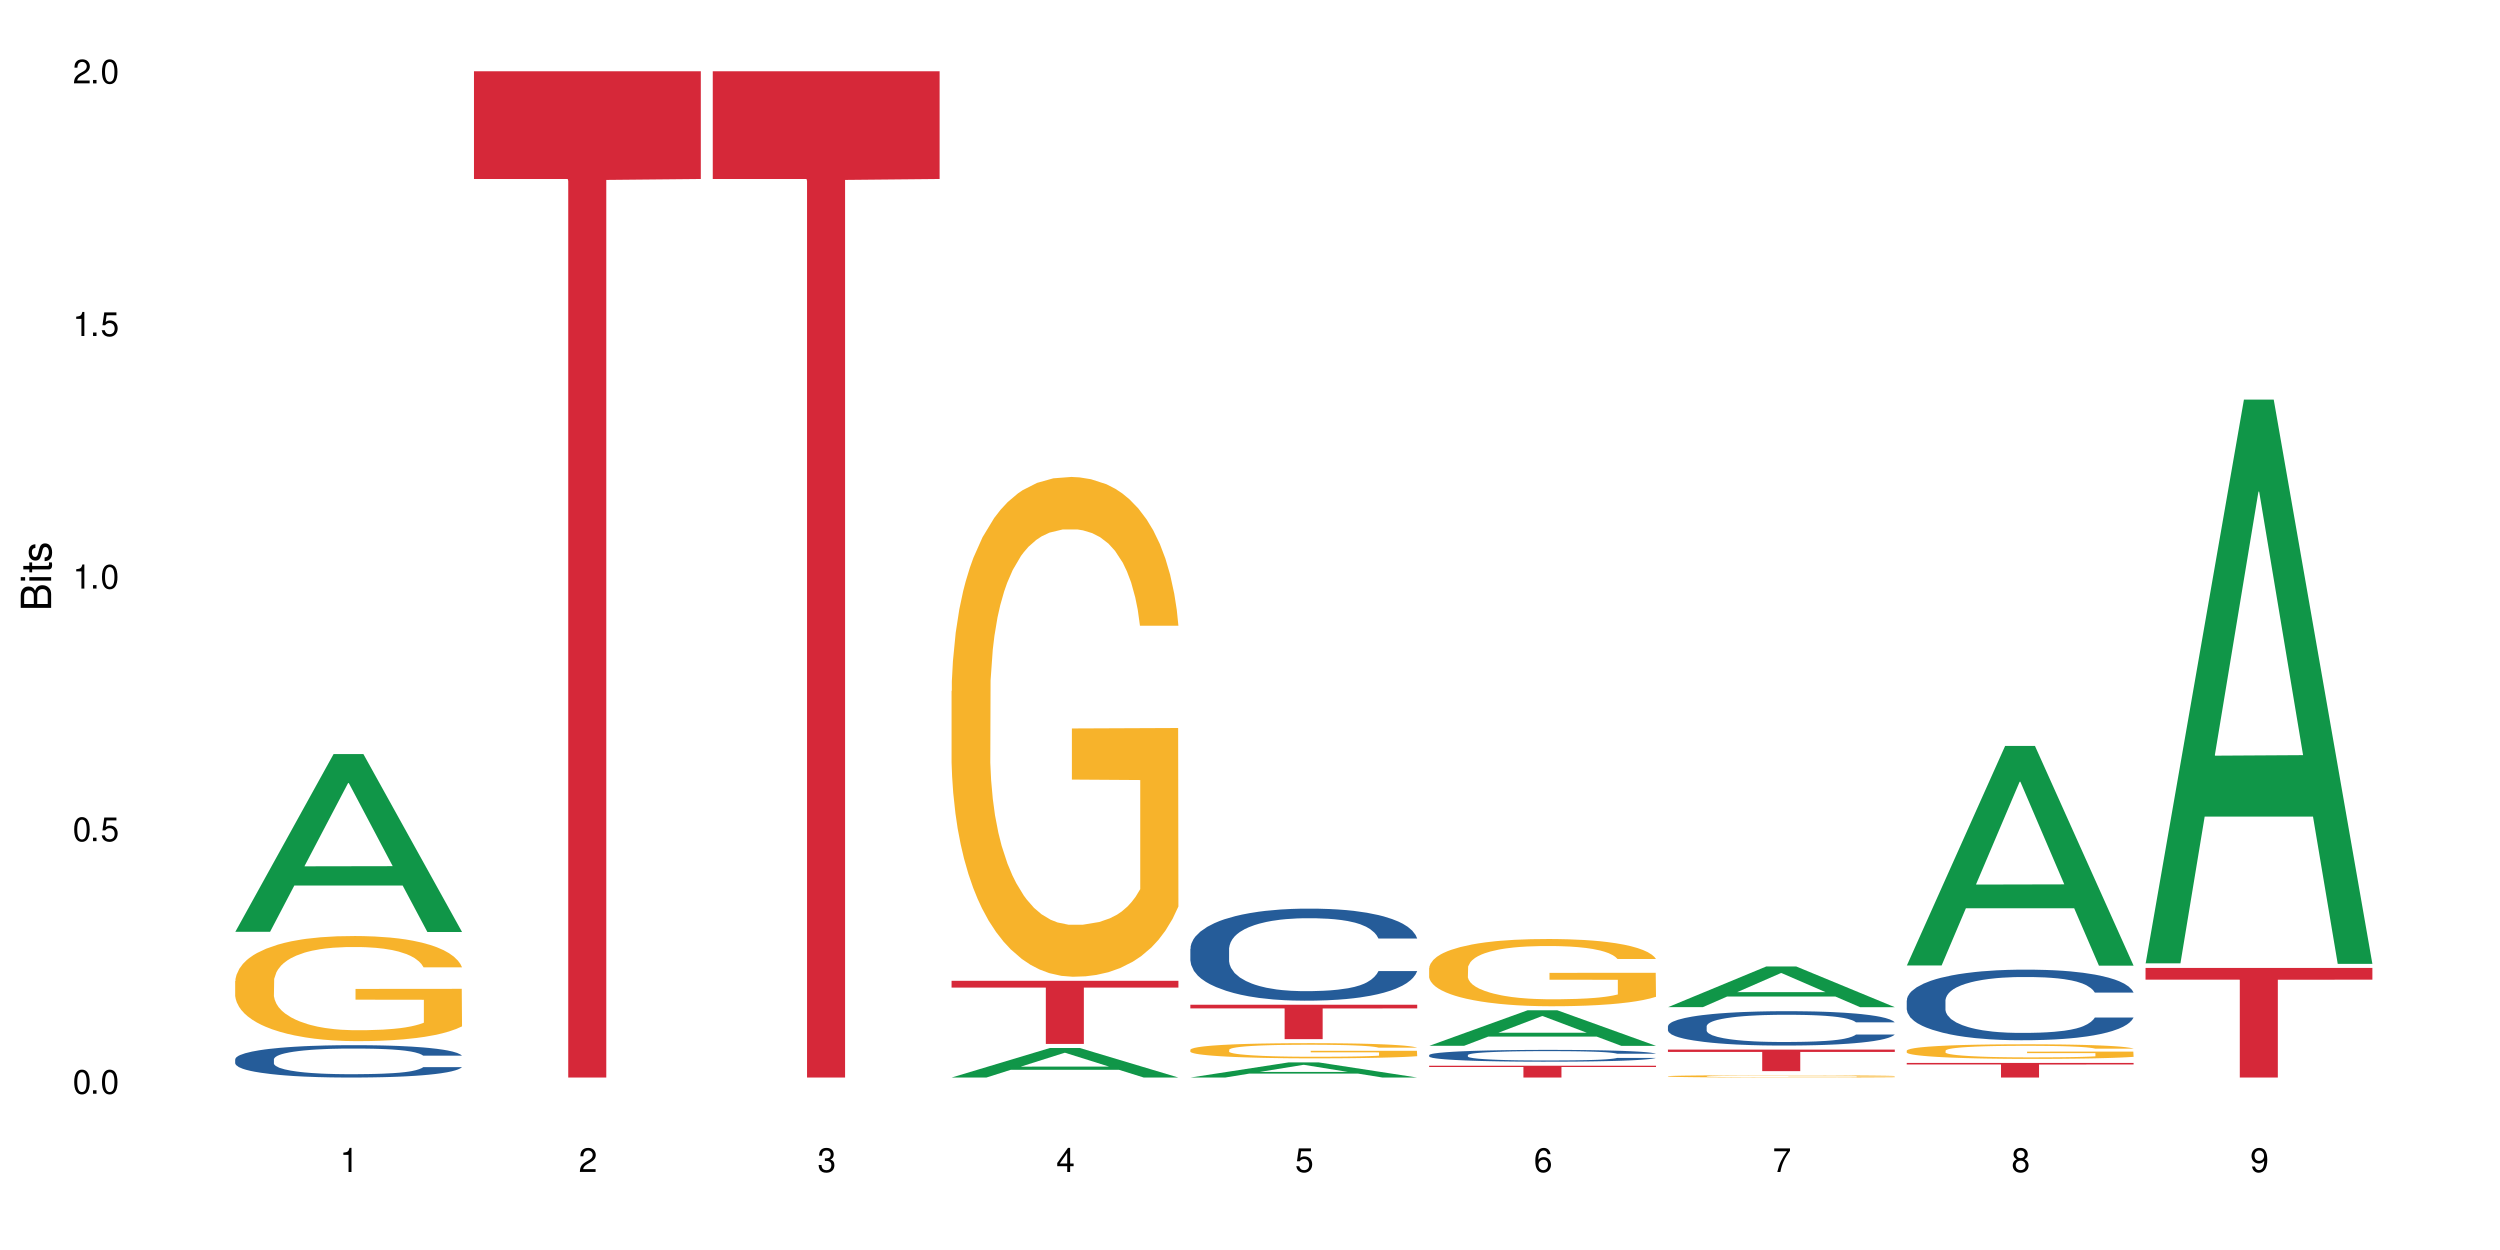 <?xml version="1.0" encoding="UTF-8"?>
<svg xmlns="http://www.w3.org/2000/svg" xmlns:xlink="http://www.w3.org/1999/xlink" width="720" height="360" viewBox="0 0 720 360">
<defs>
<g>
<g id="glyph-0-0">
</g>
<g id="glyph-0-1">
<path d="M 2.641 -6.938 C 2 -6.938 1.422 -6.656 1.078 -6.172 C 0.641 -5.562 0.406 -4.641 0.406 -3.359 C 0.406 -1.016 1.188 0.219 2.641 0.219 C 4.078 0.219 4.859 -1.016 4.859 -3.297 C 4.859 -4.641 4.656 -5.547 4.203 -6.172 C 3.844 -6.656 3.281 -6.938 2.641 -6.938 Z M 2.641 -6.188 C 3.547 -6.188 4 -5.25 4 -3.375 C 4 -1.406 3.562 -0.484 2.625 -0.484 C 1.734 -0.484 1.281 -1.438 1.281 -3.344 C 1.281 -5.25 1.734 -6.188 2.641 -6.188 Z M 2.641 -6.188 "/>
</g>
<g id="glyph-0-2">
<path d="M 1.828 -1 L 0.828 -1 L 0.828 0 L 1.828 0 Z M 1.828 -1 "/>
</g>
<g id="glyph-0-3">
<path d="M 4.562 -6.797 L 1.062 -6.797 L 0.547 -3.094 L 1.328 -3.094 C 1.719 -3.562 2.047 -3.734 2.578 -3.734 C 3.484 -3.734 4.062 -3.109 4.062 -2.094 C 4.062 -1.125 3.484 -0.531 2.578 -0.531 C 1.828 -0.531 1.375 -0.906 1.188 -1.672 L 0.328 -1.672 C 0.453 -1.109 0.547 -0.844 0.75 -0.594 C 1.125 -0.078 1.828 0.219 2.594 0.219 C 3.969 0.219 4.922 -0.781 4.922 -2.219 C 4.922 -3.562 4.031 -4.484 2.719 -4.484 C 2.25 -4.484 1.859 -4.359 1.469 -4.062 L 1.734 -5.969 L 4.562 -5.969 Z M 4.562 -6.797 "/>
</g>
<g id="glyph-0-4">
<path d="M 2.484 -4.938 L 2.484 0 L 3.328 0 L 3.328 -6.938 L 2.766 -6.938 C 2.469 -5.875 2.281 -5.734 0.984 -5.562 L 0.984 -4.938 Z M 2.484 -4.938 "/>
</g>
<g id="glyph-0-5">
<path d="M 4.859 -0.828 L 1.281 -0.828 C 1.359 -1.406 1.672 -1.781 2.5 -2.281 L 3.469 -2.828 C 4.406 -3.344 4.906 -4.062 4.906 -4.906 C 4.906 -5.484 4.672 -6.031 4.266 -6.406 C 3.859 -6.766 3.375 -6.938 2.719 -6.938 C 1.859 -6.938 1.219 -6.625 0.844 -6.031 C 0.609 -5.672 0.5 -5.234 0.484 -4.531 L 1.328 -4.531 C 1.359 -5.016 1.406 -5.281 1.531 -5.516 C 1.75 -5.938 2.188 -6.203 2.703 -6.203 C 3.469 -6.203 4.031 -5.641 4.031 -4.891 C 4.031 -4.344 3.719 -3.859 3.125 -3.516 L 2.234 -3 C 0.812 -2.172 0.406 -1.531 0.328 -0.016 L 4.859 -0.016 Z M 4.859 -0.828 "/>
</g>
<g id="glyph-0-6">
<path d="M 2.125 -3.188 L 2.578 -3.188 C 3.5 -3.188 3.984 -2.766 3.984 -1.922 C 3.984 -1.062 3.469 -0.531 2.594 -0.531 C 1.656 -0.531 1.203 -1 1.156 -2.016 L 0.312 -2.016 C 0.344 -1.453 0.438 -1.094 0.609 -0.781 C 0.953 -0.109 1.625 0.219 2.547 0.219 C 3.953 0.219 4.859 -0.625 4.859 -1.938 C 4.859 -2.828 4.516 -3.297 3.703 -3.594 C 4.344 -3.844 4.656 -4.328 4.656 -5.031 C 4.656 -6.219 3.875 -6.938 2.578 -6.938 C 1.203 -6.938 0.484 -6.172 0.453 -4.703 L 1.297 -4.703 C 1.312 -5.125 1.344 -5.359 1.453 -5.578 C 1.641 -5.969 2.062 -6.203 2.594 -6.203 C 3.344 -6.203 3.797 -5.75 3.797 -5 C 3.797 -4.516 3.609 -4.219 3.25 -4.047 C 3.016 -3.953 2.703 -3.922 2.125 -3.906 Z M 2.125 -3.188 "/>
</g>
<g id="glyph-0-7">
<path d="M 3.141 -1.672 L 3.141 0 L 3.984 0 L 3.984 -1.672 L 4.984 -1.672 L 4.984 -2.438 L 3.984 -2.438 L 3.984 -6.938 L 3.359 -6.938 L 0.266 -2.578 L 0.266 -1.672 Z M 3.141 -2.438 L 1 -2.438 L 3.141 -5.5 Z M 3.141 -2.438 "/>
</g>
<g id="glyph-0-8">
<path d="M 4.781 -5.125 C 4.609 -6.266 3.891 -6.938 2.844 -6.938 C 2.094 -6.938 1.422 -6.578 1.031 -5.953 C 0.594 -5.266 0.406 -4.422 0.406 -3.172 C 0.406 -2 0.578 -1.25 0.984 -0.641 C 1.359 -0.078 1.953 0.219 2.703 0.219 C 3.984 0.219 4.922 -0.75 4.922 -2.094 C 4.922 -3.375 4.062 -4.281 2.844 -4.281 C 2.172 -4.281 1.641 -4.031 1.281 -3.516 C 1.281 -5.234 1.828 -6.188 2.797 -6.188 C 3.391 -6.188 3.797 -5.797 3.938 -5.125 Z M 2.734 -3.531 C 3.547 -3.531 4.062 -2.953 4.062 -2.031 C 4.062 -1.156 3.484 -0.531 2.703 -0.531 C 1.922 -0.531 1.328 -1.188 1.328 -2.078 C 1.328 -2.938 1.906 -3.531 2.734 -3.531 Z M 2.734 -3.531 "/>
</g>
<g id="glyph-0-9">
<path d="M 4.984 -6.797 L 0.438 -6.797 L 0.438 -5.969 L 4.109 -5.969 C 2.5 -3.656 1.828 -2.234 1.328 0 L 2.219 0 C 2.594 -2.172 3.453 -4.047 4.984 -6.094 Z M 4.984 -6.797 "/>
</g>
<g id="glyph-0-10">
<path d="M 3.75 -3.656 C 4.469 -4.094 4.688 -4.438 4.688 -5.078 C 4.688 -6.172 3.844 -6.938 2.641 -6.938 C 1.438 -6.938 0.594 -6.172 0.594 -5.094 C 0.594 -4.438 0.812 -4.094 1.516 -3.656 C 0.734 -3.266 0.359 -2.703 0.359 -1.922 C 0.359 -0.656 1.281 0.219 2.641 0.219 C 3.984 0.219 4.922 -0.656 4.922 -1.922 C 4.922 -2.703 4.531 -3.266 3.75 -3.656 Z M 2.641 -6.188 C 3.359 -6.188 3.812 -5.75 3.812 -5.062 C 3.812 -4.406 3.344 -3.984 2.641 -3.984 C 1.922 -3.984 1.453 -4.406 1.453 -5.078 C 1.453 -5.75 1.922 -6.188 2.641 -6.188 Z M 2.641 -3.266 C 3.484 -3.266 4.062 -2.719 4.062 -1.906 C 4.062 -1.078 3.484 -0.531 2.625 -0.531 C 1.797 -0.531 1.219 -1.094 1.219 -1.906 C 1.219 -2.719 1.781 -3.266 2.641 -3.266 Z M 2.641 -3.266 "/>
</g>
<g id="glyph-0-11">
<path d="M 0.516 -1.578 C 0.672 -0.453 1.406 0.219 2.438 0.219 C 3.188 0.219 3.859 -0.141 4.266 -0.766 C 4.688 -1.453 4.891 -2.297 4.891 -3.547 C 4.891 -4.719 4.703 -5.453 4.312 -6.078 C 3.938 -6.641 3.344 -6.938 2.594 -6.938 C 1.297 -6.938 0.359 -5.969 0.359 -4.625 C 0.359 -3.344 1.234 -2.453 2.453 -2.453 C 3.094 -2.453 3.578 -2.672 4.016 -3.203 C 4 -1.484 3.469 -0.531 2.5 -0.531 C 1.906 -0.531 1.484 -0.906 1.359 -1.578 Z M 2.578 -6.203 C 3.375 -6.203 3.969 -5.531 3.969 -4.641 C 3.969 -3.797 3.391 -3.188 2.547 -3.188 C 1.734 -3.188 1.234 -3.766 1.234 -4.688 C 1.234 -5.562 1.797 -6.203 2.578 -6.203 Z M 2.578 -6.203 "/>
</g>
<g id="glyph-1-0">
</g>
<g id="glyph-1-1">
<path d="M 0 -0.953 L 0 -4.891 C 0 -5.719 -0.234 -6.344 -0.734 -6.797 C -1.188 -7.234 -1.812 -7.469 -2.5 -7.469 C -3.547 -7.469 -4.188 -7 -4.625 -5.875 C -4.984 -6.688 -5.625 -7.094 -6.531 -7.094 C -7.172 -7.094 -7.734 -6.859 -8.141 -6.391 C -8.562 -5.922 -8.75 -5.344 -8.75 -4.5 L -8.75 -0.953 Z M -4.984 -2.062 L -7.766 -2.062 L -7.766 -4.219 C -7.766 -4.844 -7.688 -5.203 -7.453 -5.5 C -7.219 -5.812 -6.859 -5.969 -6.375 -5.969 C -5.891 -5.969 -5.531 -5.812 -5.297 -5.5 C -5.062 -5.203 -4.984 -4.844 -4.984 -4.219 Z M -0.984 -2.062 L -4 -2.062 L -4 -4.781 C -4 -5.766 -3.438 -6.359 -2.484 -6.359 C -1.547 -6.359 -0.984 -5.766 -0.984 -4.781 Z M -0.984 -2.062 "/>
</g>
<g id="glyph-1-2">
<path d="M -6.281 -1.797 L -6.281 -0.797 L 0 -0.797 L 0 -1.797 Z M -8.75 -1.797 L -8.75 -0.797 L -7.484 -0.797 L -7.484 -1.797 Z M -8.75 -1.797 "/>
</g>
<g id="glyph-1-3">
<path d="M -6.281 -3.047 L -6.281 -2.016 L -8.016 -2.016 L -8.016 -1.016 L -6.281 -1.016 L -6.281 -0.172 L -5.469 -0.172 L -5.469 -1.016 L -0.719 -1.016 C -0.078 -1.016 0.281 -1.453 0.281 -2.234 C 0.281 -2.5 0.25 -2.719 0.188 -3.047 L -0.641 -3.047 C -0.609 -2.906 -0.594 -2.766 -0.594 -2.562 C -0.594 -2.141 -0.719 -2.016 -1.156 -2.016 L -5.469 -2.016 L -5.469 -3.047 Z M -6.281 -3.047 "/>
</g>
<g id="glyph-1-4">
<path d="M -4.531 -5.25 C -5.766 -5.25 -6.469 -4.422 -6.469 -2.969 C -6.469 -1.516 -5.719 -0.562 -4.547 -0.562 C -3.562 -0.562 -3.094 -1.062 -2.734 -2.562 L -2.516 -3.484 C -2.344 -4.188 -2.094 -4.469 -1.641 -4.469 C -1.047 -4.469 -0.641 -3.875 -0.641 -3 C -0.641 -2.453 -0.797 -2 -1.062 -1.75 C -1.25 -1.594 -1.422 -1.531 -1.875 -1.469 L -1.875 -0.406 C -0.422 -0.453 0.281 -1.266 0.281 -2.922 C 0.281 -4.5 -0.5 -5.516 -1.719 -5.516 C -2.656 -5.516 -3.172 -4.984 -3.469 -3.734 L -3.703 -2.766 C -3.891 -1.953 -4.156 -1.609 -4.594 -1.609 C -5.188 -1.609 -5.547 -2.125 -5.547 -2.938 C -5.547 -3.75 -5.203 -4.172 -4.531 -4.203 Z M -4.531 -5.25 "/>
</g>
</g>
</defs>
<rect x="-72" y="-36" width="864" height="432" fill="rgb(100%, 100%, 100%)" fill-opacity="1"/>
<path fill-rule="nonzero" fill="rgb(6.275%, 58.824%, 28.235%)" fill-opacity="1" d="M 67.73 268.363 L 67.801 268.312 L 96.07 217.172 L 104.656 217.172 L 133.066 268.41 L 123.082 268.41 L 115.965 255.035 L 84.762 255.035 L 77.781 268.363 L 67.73 268.363 L 87.766 249.5 L 113.102 249.453 L 100.469 225.543 L 100.328 225.492 L 100.188 225.637 L 87.695 249.453 L 87.766 249.5 Z M 67.73 268.363 "/>
<path fill-rule="nonzero" fill="rgb(14.51%, 36.078%, 60%)" fill-opacity="1" d="M 67.73 305.07 L 67.812 305.062 L 67.812 304.855 L 68.051 304.531 L 68.605 304.125 L 69.164 303.844 L 70.598 303.34 L 72.59 302.855 L 74.664 302.48 L 76.176 302.258 L 77.531 302.09 L 80.637 301.773 L 82.629 301.613 L 84.781 301.469 L 87.41 301.32 L 89.324 301.238 L 93.625 301.102 L 96.812 301.043 L 99.281 301.016 L 104.621 301.016 L 107.809 301.051 L 110.117 301.094 L 112.668 301.16 L 114.82 301.238 L 118.562 301.426 L 121.91 301.664 L 123.426 301.801 L 125.816 302.062 L 127.648 302.32 L 128.922 302.539 L 130.355 302.855 L 131.629 303.238 L 132.586 303.672 L 133.066 304.039 L 121.91 304.039 L 121.352 303.699 L 120.715 303.434 L 119.52 303.086 L 118.324 302.84 L 116.652 302.59 L 115.137 302.43 L 113.066 302.266 L 111.234 302.164 L 109.32 302.09 L 107.488 302.039 L 103.984 301.988 L 99.922 301.988 L 98.406 302.004 L 95.297 302.07 L 93.625 302.133 L 91.234 302.25 L 89.562 302.359 L 87.57 302.531 L 86.215 302.676 L 84.543 302.898 L 83.348 303.094 L 81.992 303.375 L 81.195 303.586 L 80.48 303.824 L 79.84 304.105 L 79.363 304.406 L 79.043 304.719 L 78.887 305.027 L 78.887 306.348 L 79.043 306.652 L 79.441 307.012 L 80.48 307.531 L 81.992 307.98 L 83.746 308.34 L 85.418 308.594 L 86.375 308.715 L 87.648 308.852 L 89.641 309.02 L 92.512 309.191 L 94.184 309.258 L 96.734 309.328 L 99.363 309.363 L 102.867 309.363 L 105.977 309.328 L 108.047 309.285 L 110.199 309.219 L 113.145 309.07 L 114.98 308.938 L 116.57 308.773 L 117.766 308.613 L 118.562 308.477 L 119.758 308.211 L 120.715 307.922 L 121.434 307.625 L 121.91 307.336 L 133.066 307.336 L 132.586 307.676 L 131.871 308.008 L 131.152 308.254 L 130.039 308.551 L 128.762 308.816 L 126.93 309.113 L 125.418 309.309 L 123.426 309.523 L 121.59 309.684 L 119.602 309.828 L 116.652 310 L 114.738 310.086 L 112.668 310.164 L 110.199 310.23 L 107.09 310.289 L 103.746 310.324 L 100.637 310.332 L 97.289 310.316 L 94.82 310.281 L 91.555 310.203 L 87.492 310.051 L 84.543 309.891 L 82.23 309.727 L 80.238 309.559 L 78.008 309.328 L 75.141 308.953 L 73.387 308.664 L 72.191 308.426 L 70.84 308.094 L 69.883 307.793 L 68.766 307.316 L 67.969 306.715 L 67.73 306.246 Z M 67.73 305.07 "/>
<path fill-rule="nonzero" fill="rgb(96.863%, 70.196%, 16.863%)" fill-opacity="1" d="M 67.73 282.543 L 67.812 282.516 L 67.812 281.961 L 68.129 280.719 L 68.926 279.004 L 69.961 277.594 L 71.078 276.488 L 71.793 275.906 L 72.988 275.078 L 74.023 274.469 L 76.656 273.223 L 80 272.062 L 81.832 271.566 L 83.906 271.094 L 86.852 270.57 L 88.207 270.375 L 92.352 269.934 L 97.051 269.656 L 102.23 269.574 L 104.621 269.602 L 107.887 269.711 L 112.348 270.016 L 114.898 270.293 L 116.891 270.57 L 118.961 270.93 L 121.512 271.48 L 123.902 272.145 L 125.816 272.809 L 127.727 273.637 L 129.32 274.523 L 130.676 275.492 L 131.871 276.652 L 132.586 277.621 L 133.066 278.59 L 121.988 278.59 L 121.352 277.621 L 120.637 276.875 L 119.441 275.961 L 118.246 275.297 L 117.051 274.773 L 114.82 274.055 L 112.906 273.609 L 110.516 273.223 L 108.207 272.977 L 105.578 272.809 L 103.984 272.754 L 99.762 272.754 L 95.938 272.945 L 93.707 273.168 L 92.113 273.391 L 89.879 273.805 L 88.527 274.137 L 87.73 274.355 L 85.34 275.215 L 83.746 275.988 L 82.871 276.516 L 81.754 277.344 L 80.957 278.09 L 80.082 279.195 L 79.602 280.027 L 78.965 281.906 L 78.887 286.883 L 79.125 287.934 L 79.602 289.066 L 80.238 290.062 L 81.195 291.113 L 82.152 291.914 L 83.824 292.996 L 85.258 293.715 L 86.375 294.184 L 88.527 294.93 L 89.402 295.18 L 91.473 295.676 L 93.625 296.062 L 96.254 296.395 L 98.246 296.562 L 101.434 296.699 L 105.496 296.699 L 110.277 296.535 L 113.305 296.312 L 115.379 296.09 L 116.73 295.898 L 118.406 295.594 L 119.602 295.316 L 120.715 295.012 L 122.07 294.543 L 122.07 287.934 L 102.391 287.906 L 102.391 284.809 L 132.984 284.781 L 133.066 295.594 L 131.391 296.34 L 129.32 297.059 L 127.328 297.613 L 125.258 298.082 L 122.309 298.609 L 119.918 298.938 L 116.254 299.328 L 112.906 299.574 L 109.402 299.742 L 106.293 299.824 L 102.629 299.852 L 99.363 299.797 L 95.855 299.629 L 93.066 299.41 L 90.52 299.133 L 87.969 298.773 L 84.781 298.191 L 82.711 297.723 L 80.559 297.141 L 78.406 296.449 L 76.496 295.703 L 75.219 295.125 L 73.945 294.461 L 72.59 293.629 L 71.316 292.691 L 70.359 291.832 L 69.484 290.863 L 68.848 289.953 L 68.211 288.707 L 67.891 287.711 L 67.73 286.855 Z M 67.73 282.543 "/>
<path fill-rule="nonzero" fill="rgb(83.922%, 15.686%, 22.353%)" fill-opacity="1" d="M 136.504 20.527 L 201.836 20.527 L 201.836 51.547 L 174.609 51.82 L 174.609 310.332 L 163.652 310.332 L 163.652 52.094 L 163.496 51.547 L 136.504 51.547 Z M 136.504 20.527 "/>
<path fill-rule="nonzero" fill="rgb(83.922%, 15.686%, 22.353%)" fill-opacity="1" d="M 205.277 20.527 L 270.609 20.527 L 270.609 51.547 L 243.383 51.82 L 243.383 310.332 L 232.426 310.332 L 232.426 52.094 L 232.266 51.547 L 205.277 51.547 Z M 205.277 20.527 "/>
<path fill-rule="nonzero" fill="rgb(6.275%, 58.824%, 28.235%)" fill-opacity="1" d="M 274.051 310.324 L 274.117 310.316 L 302.387 301.82 L 310.973 301.82 L 339.383 310.332 L 329.402 310.332 L 322.281 308.109 L 291.082 308.109 L 284.102 310.324 L 274.051 310.324 L 294.082 307.191 L 319.422 307.184 L 306.785 303.211 L 306.645 303.203 L 306.508 303.23 L 294.012 307.184 L 294.082 307.191 Z M 274.051 310.324 "/>
<path fill-rule="nonzero" fill="rgb(96.863%, 70.196%, 16.863%)" fill-opacity="1" d="M 274.051 199.016 L 274.129 198.883 L 274.129 196.254 L 274.449 190.34 L 275.246 182.188 L 276.281 175.484 L 277.395 170.227 L 278.113 167.465 L 279.309 163.523 L 280.344 160.629 L 282.973 154.715 L 286.32 149.191 L 288.152 146.828 L 290.223 144.59 L 293.172 142.094 L 294.527 141.172 L 298.668 139.07 L 303.371 137.754 L 308.547 137.359 L 310.938 137.492 L 314.207 138.02 L 318.668 139.465 L 321.219 140.777 L 323.207 142.094 L 325.281 143.801 L 327.832 146.434 L 330.219 149.586 L 332.133 152.742 L 334.043 156.688 L 335.637 160.891 L 336.992 165.492 L 338.188 171.016 L 338.906 175.617 L 339.383 180.219 L 328.309 180.219 L 327.672 175.617 L 326.953 172.066 L 325.758 167.727 L 324.562 164.574 L 323.367 162.074 L 321.137 158.656 L 319.227 156.555 L 316.836 154.715 L 314.523 153.531 L 311.895 152.742 L 310.301 152.48 L 306.078 152.48 L 302.254 153.398 L 300.023 154.449 L 298.43 155.504 L 296.199 157.473 L 294.844 159.051 L 294.047 160.105 L 291.656 164.18 L 290.062 167.859 L 289.188 170.359 L 288.07 174.301 L 287.273 177.852 L 286.398 183.109 L 285.922 187.055 L 285.285 195.992 L 285.203 219.656 L 285.441 224.652 L 285.922 230.039 L 286.559 234.773 L 287.516 239.77 L 288.469 243.582 L 290.145 248.707 L 291.578 252.125 L 292.691 254.359 L 294.844 257.91 L 295.723 259.094 L 297.793 261.461 L 299.945 263.301 L 302.574 264.879 L 304.566 265.668 L 307.75 266.324 L 311.816 266.324 L 316.598 265.535 L 319.625 264.484 L 321.695 263.43 L 323.051 262.512 L 324.723 261.066 L 325.918 259.75 L 327.035 258.305 L 328.387 256.07 L 328.387 224.652 L 308.707 224.52 L 308.707 209.797 L 339.305 209.664 L 339.383 261.066 L 337.711 264.613 L 335.637 268.031 L 333.645 270.66 L 331.574 272.895 L 328.625 275.395 L 326.238 276.973 L 322.57 278.812 L 319.227 279.996 L 315.719 280.785 L 312.613 281.18 L 308.945 281.309 L 305.68 281.047 L 302.176 280.258 L 299.387 279.207 L 296.836 277.891 L 294.285 276.184 L 291.102 273.422 L 289.027 271.188 L 286.875 268.426 L 284.727 265.141 L 282.812 261.59 L 281.539 258.832 L 280.266 255.676 L 278.91 251.73 L 277.633 247.262 L 276.68 243.188 L 275.801 238.586 L 275.164 234.246 L 274.527 228.332 L 274.207 223.598 L 274.051 219.523 Z M 274.051 199.016 "/>
<path fill-rule="nonzero" fill="rgb(83.922%, 15.686%, 22.353%)" fill-opacity="1" d="M 274.051 282.473 L 339.383 282.473 L 339.383 284.422 L 312.152 284.438 L 312.152 300.66 L 301.199 300.66 L 301.199 284.453 L 301.039 284.422 L 274.051 284.422 Z M 274.051 282.473 "/>
<path fill-rule="nonzero" fill="rgb(6.275%, 58.824%, 28.235%)" fill-opacity="1" d="M 342.82 310.328 L 342.891 310.324 L 371.16 305.965 L 379.746 305.965 L 408.156 310.332 L 398.176 310.332 L 391.055 309.191 L 359.852 309.191 L 352.875 310.328 L 342.82 310.328 L 362.855 308.719 L 388.191 308.715 L 375.559 306.676 L 375.418 306.672 L 375.281 306.688 L 362.785 308.715 L 362.855 308.719 Z M 342.82 310.328 "/>
<path fill-rule="nonzero" fill="rgb(14.51%, 36.078%, 60%)" fill-opacity="1" d="M 342.82 273.234 L 342.902 273.207 L 342.902 272.629 L 343.141 271.707 L 343.699 270.543 L 344.258 269.746 L 345.691 268.316 L 347.684 266.934 L 349.754 265.871 L 351.266 265.238 L 352.621 264.754 L 355.73 263.859 L 357.723 263.398 L 359.871 262.988 L 362.5 262.574 L 364.414 262.332 L 368.715 261.945 L 371.902 261.777 L 374.375 261.703 L 379.711 261.703 L 382.898 261.801 L 385.211 261.922 L 387.758 262.113 L 389.91 262.332 L 393.656 262.867 L 397 263.543 L 398.516 263.93 L 400.906 264.684 L 402.738 265.41 L 404.012 266.039 L 405.445 266.934 L 406.723 268.023 L 407.68 269.262 L 408.156 270.301 L 397 270.301 L 396.445 269.332 L 395.805 268.582 L 394.609 267.59 L 393.414 266.887 L 391.742 266.184 L 390.23 265.723 L 388.156 265.262 L 386.324 264.973 L 384.414 264.754 L 382.578 264.609 L 379.074 264.465 L 375.012 264.465 L 373.496 264.512 L 370.391 264.707 L 368.715 264.875 L 366.324 265.215 L 364.652 265.531 L 362.66 266.016 L 361.305 266.426 L 359.633 267.055 L 358.438 267.613 L 357.082 268.414 L 356.285 269.02 L 355.57 269.695 L 354.934 270.496 L 354.453 271.344 L 354.137 272.238 L 353.977 273.113 L 353.977 276.867 L 354.137 277.738 L 354.535 278.754 L 355.57 280.234 L 357.082 281.516 L 358.836 282.535 L 360.508 283.262 L 361.465 283.602 L 362.742 283.988 L 364.734 284.473 L 367.602 284.957 L 369.273 285.148 L 371.824 285.344 L 374.453 285.441 L 377.957 285.441 L 381.066 285.344 L 383.137 285.223 L 385.289 285.027 L 388.238 284.617 L 390.07 284.23 L 391.664 283.77 L 392.859 283.309 L 393.656 282.922 L 394.852 282.172 L 395.805 281.348 L 396.523 280.5 L 397 279.676 L 408.156 279.676 L 407.68 280.645 L 406.961 281.59 L 406.242 282.293 L 405.129 283.141 L 403.852 283.891 L 402.02 284.738 L 400.508 285.297 L 398.516 285.902 L 396.684 286.359 L 394.691 286.773 L 391.742 287.258 L 389.832 287.5 L 387.758 287.719 L 385.289 287.91 L 382.18 288.082 L 378.836 288.18 L 375.727 288.203 L 372.383 288.152 L 369.91 288.059 L 366.645 287.84 L 362.582 287.402 L 359.633 286.941 L 357.324 286.48 L 355.332 285.996 L 353.102 285.344 L 350.23 284.277 L 348.48 283.453 L 347.285 282.777 L 345.93 281.832 L 344.973 280.984 L 343.859 279.629 L 343.062 277.906 L 342.82 276.574 Z M 342.82 273.234 "/>
<path fill-rule="nonzero" fill="rgb(96.863%, 70.196%, 16.863%)" fill-opacity="1" d="M 342.82 302.301 L 342.902 302.297 L 342.902 302.219 L 343.219 302.039 L 344.016 301.793 L 345.051 301.59 L 346.168 301.43 L 346.887 301.344 L 348.082 301.227 L 349.117 301.137 L 351.746 300.957 L 355.094 300.789 L 356.926 300.719 L 358.996 300.652 L 361.945 300.574 L 363.297 300.547 L 367.441 300.484 L 372.141 300.441 L 377.32 300.43 L 379.711 300.434 L 382.977 300.449 L 387.441 300.496 L 389.988 300.535 L 391.98 300.574 L 394.055 300.625 L 396.602 300.707 L 398.992 300.801 L 400.906 300.898 L 402.816 301.02 L 404.41 301.145 L 405.766 301.285 L 406.961 301.453 L 407.68 301.594 L 408.156 301.73 L 397.082 301.73 L 396.445 301.594 L 395.727 301.484 L 394.531 301.352 L 393.336 301.258 L 392.141 301.18 L 389.91 301.078 L 387.996 301.012 L 385.609 300.957 L 383.297 300.922 L 380.668 300.898 L 379.074 300.891 L 374.852 300.891 L 371.027 300.918 L 368.797 300.949 L 367.203 300.98 L 364.973 301.043 L 363.617 301.09 L 362.82 301.121 L 360.43 301.246 L 358.836 301.355 L 357.961 301.434 L 356.844 301.551 L 356.047 301.66 L 355.172 301.82 L 354.695 301.938 L 354.055 302.211 L 353.977 302.93 L 354.215 303.082 L 354.695 303.242 L 355.332 303.387 L 356.285 303.539 L 357.242 303.656 L 358.918 303.809 L 360.352 303.914 L 361.465 303.98 L 363.617 304.09 L 364.492 304.125 L 366.566 304.199 L 368.715 304.254 L 371.344 304.301 L 373.336 304.324 L 376.523 304.344 L 380.59 304.344 L 385.367 304.32 L 388.395 304.289 L 390.469 304.258 L 391.824 304.23 L 393.496 304.184 L 394.691 304.145 L 395.805 304.102 L 397.16 304.035 L 397.16 303.082 L 377.48 303.078 L 377.48 302.629 L 408.074 302.625 L 408.156 304.184 L 406.484 304.293 L 404.41 304.398 L 402.418 304.477 L 400.348 304.543 L 397.398 304.621 L 395.008 304.668 L 391.344 304.723 L 387.996 304.762 L 384.492 304.785 L 381.387 304.797 L 377.719 304.801 L 374.453 304.793 L 370.949 304.77 L 368.16 304.734 L 365.609 304.695 L 363.059 304.645 L 359.871 304.559 L 357.801 304.492 L 355.648 304.41 L 353.5 304.309 L 351.586 304.203 L 350.312 304.117 L 349.035 304.023 L 347.684 303.902 L 346.406 303.766 L 345.449 303.645 L 344.574 303.504 L 343.938 303.371 L 343.301 303.191 L 342.98 303.047 L 342.82 302.926 Z M 342.82 302.301 "/>
<path fill-rule="nonzero" fill="rgb(83.922%, 15.686%, 22.353%)" fill-opacity="1" d="M 342.82 289.367 L 408.156 289.367 L 408.156 290.426 L 380.926 290.434 L 380.926 299.266 L 369.973 299.266 L 369.973 290.445 L 369.812 290.426 L 342.82 290.426 Z M 342.82 289.367 "/>
<path fill-rule="nonzero" fill="rgb(6.275%, 58.824%, 28.235%)" fill-opacity="1" d="M 411.594 301.199 L 411.664 301.188 L 439.934 290.965 L 448.52 290.965 L 476.93 301.207 L 466.945 301.207 L 459.828 298.535 L 428.625 298.535 L 421.645 301.199 L 411.594 301.199 L 431.629 297.43 L 456.965 297.418 L 444.332 292.641 L 444.191 292.629 L 444.051 292.656 L 431.559 297.418 L 431.629 297.43 Z M 411.594 301.199 "/>
<path fill-rule="nonzero" fill="rgb(14.51%, 36.078%, 60%)" fill-opacity="1" d="M 411.594 303.852 L 411.676 303.848 L 411.676 303.773 L 411.914 303.656 L 412.473 303.504 L 413.027 303.402 L 414.461 303.219 L 416.453 303.043 L 418.527 302.906 L 420.039 302.824 L 421.395 302.762 L 424.5 302.648 L 426.492 302.59 L 428.645 302.535 L 431.273 302.484 L 433.188 302.453 L 437.488 302.402 L 440.676 302.379 L 443.145 302.371 L 448.484 302.371 L 451.672 302.383 L 453.98 302.398 L 456.531 302.426 L 458.684 302.453 L 462.426 302.52 L 465.773 302.609 L 467.289 302.656 L 469.68 302.754 L 471.512 302.848 L 472.785 302.926 L 474.219 303.043 L 475.496 303.184 L 476.449 303.34 L 476.93 303.473 L 465.773 303.473 L 465.215 303.352 L 464.578 303.254 L 463.383 303.125 L 462.188 303.035 L 460.516 302.945 L 459 302.887 L 456.93 302.828 L 455.098 302.789 L 453.184 302.762 L 451.352 302.746 L 447.848 302.727 L 443.785 302.727 L 442.27 302.73 L 439.164 302.758 L 437.488 302.777 L 435.098 302.82 L 433.426 302.863 L 431.434 302.926 L 430.078 302.977 L 428.406 303.059 L 427.211 303.129 L 425.855 303.23 L 425.059 303.309 L 424.344 303.398 L 423.707 303.5 L 423.227 303.609 L 422.91 303.723 L 422.75 303.836 L 422.75 304.316 L 422.91 304.43 L 423.309 304.559 L 424.344 304.746 L 425.855 304.914 L 427.609 305.043 L 429.281 305.137 L 430.238 305.18 L 431.512 305.23 L 433.504 305.293 L 436.375 305.355 L 438.047 305.379 L 440.598 305.402 L 443.227 305.414 L 446.73 305.414 L 449.84 305.402 L 451.91 305.387 L 454.062 305.363 L 457.008 305.309 L 458.844 305.262 L 460.438 305.203 L 461.629 305.141 L 462.426 305.094 L 463.621 304.996 L 464.578 304.891 L 465.297 304.781 L 465.773 304.676 L 476.93 304.676 L 476.449 304.801 L 475.734 304.922 L 475.016 305.012 L 473.902 305.121 L 472.625 305.219 L 470.793 305.324 L 469.281 305.398 L 467.289 305.477 L 465.457 305.535 L 463.465 305.586 L 460.516 305.648 L 458.602 305.68 L 456.531 305.707 L 454.062 305.734 L 450.953 305.754 L 447.609 305.766 L 444.5 305.77 L 441.152 305.766 L 438.684 305.75 L 435.418 305.723 L 431.355 305.668 L 428.406 305.609 L 426.094 305.551 L 424.105 305.488 L 421.871 305.402 L 419.004 305.266 L 417.25 305.16 L 416.055 305.074 L 414.703 304.953 L 413.746 304.844 L 412.629 304.672 L 411.832 304.449 L 411.594 304.277 Z M 411.594 303.852 "/>
<path fill-rule="nonzero" fill="rgb(96.863%, 70.196%, 16.863%)" fill-opacity="1" d="M 411.594 278.73 L 411.676 278.711 L 411.676 278.359 L 411.992 277.562 L 412.789 276.465 L 413.824 275.562 L 414.941 274.855 L 415.656 274.484 L 416.852 273.953 L 417.891 273.566 L 420.52 272.77 L 423.863 272.027 L 425.695 271.707 L 427.77 271.406 L 430.715 271.07 L 432.07 270.949 L 436.215 270.664 L 440.914 270.488 L 446.094 270.434 L 448.484 270.453 L 451.75 270.523 L 456.211 270.719 L 458.762 270.895 L 460.754 271.07 L 462.824 271.301 L 465.375 271.656 L 467.766 272.078 L 469.68 272.504 L 471.59 273.035 L 473.184 273.602 L 474.539 274.219 L 475.734 274.961 L 476.449 275.582 L 476.93 276.199 L 465.855 276.199 L 465.215 275.582 L 464.5 275.105 L 463.305 274.52 L 462.109 274.098 L 460.914 273.758 L 458.684 273.301 L 456.77 273.016 L 454.379 272.77 L 452.07 272.609 L 449.441 272.504 L 447.848 272.469 L 443.625 272.469 L 439.801 272.594 L 437.57 272.734 L 435.977 272.875 L 433.746 273.141 L 432.391 273.352 L 431.594 273.496 L 429.203 274.043 L 427.609 274.539 L 426.734 274.875 L 425.617 275.406 L 424.82 275.883 L 423.945 276.59 L 423.465 277.121 L 422.828 278.324 L 422.75 281.508 L 422.988 282.18 L 423.465 282.902 L 424.105 283.539 L 425.059 284.211 L 426.016 284.727 L 427.688 285.414 L 429.125 285.875 L 430.238 286.176 L 432.391 286.652 L 433.266 286.812 L 435.336 287.133 L 437.488 287.379 L 440.117 287.59 L 442.109 287.695 L 445.297 287.785 L 449.359 287.785 L 454.141 287.68 L 457.168 287.539 L 459.242 287.395 L 460.594 287.273 L 462.27 287.078 L 463.465 286.902 L 464.578 286.707 L 465.934 286.406 L 465.934 282.18 L 446.254 282.16 L 446.254 280.18 L 476.848 280.164 L 476.93 287.078 L 475.254 287.555 L 473.184 288.016 L 471.191 288.367 L 469.121 288.668 L 466.172 289.004 L 463.781 289.219 L 460.117 289.465 L 456.77 289.625 L 453.266 289.73 L 450.156 289.785 L 446.492 289.801 L 443.227 289.766 L 439.719 289.66 L 436.93 289.52 L 434.383 289.34 L 431.832 289.113 L 428.645 288.742 L 426.574 288.441 L 424.422 288.066 L 422.27 287.625 L 420.359 287.148 L 419.082 286.777 L 417.809 286.352 L 416.453 285.82 L 415.18 285.223 L 414.223 284.672 L 413.348 284.055 L 412.711 283.469 L 412.074 282.676 L 411.754 282.039 L 411.594 281.488 Z M 411.594 278.73 "/>
<path fill-rule="nonzero" fill="rgb(83.922%, 15.686%, 22.353%)" fill-opacity="1" d="M 411.594 306.934 L 476.93 306.934 L 476.93 307.297 L 449.699 307.301 L 449.699 310.332 L 438.746 310.332 L 438.746 307.305 L 438.586 307.297 L 411.594 307.297 Z M 411.594 306.934 "/>
<path fill-rule="nonzero" fill="rgb(6.275%, 58.824%, 28.235%)" fill-opacity="1" d="M 480.367 290.059 L 480.438 290.047 L 508.707 278.336 L 517.293 278.336 L 545.703 290.07 L 535.719 290.07 L 528.602 287.008 L 497.398 287.008 L 490.418 290.059 L 480.367 290.059 L 500.398 285.738 L 525.738 285.727 L 513.105 280.254 L 512.965 280.242 L 512.824 280.277 L 500.332 285.727 L 500.398 285.738 Z M 480.367 290.059 "/>
<path fill-rule="nonzero" fill="rgb(14.51%, 36.078%, 60%)" fill-opacity="1" d="M 480.367 295.535 L 480.445 295.527 L 480.445 295.309 L 480.688 294.965 L 481.242 294.531 L 481.801 294.234 L 483.234 293.699 L 485.227 293.184 L 487.301 292.785 L 488.812 292.551 L 490.168 292.371 L 493.273 292.035 L 495.266 291.863 L 497.418 291.711 L 500.047 291.559 L 501.961 291.469 L 506.262 291.324 L 509.449 291.258 L 511.918 291.23 L 517.258 291.23 L 520.445 291.27 L 522.754 291.312 L 525.305 291.387 L 527.457 291.469 L 531.199 291.668 L 534.547 291.918 L 536.059 292.062 L 538.449 292.344 L 540.285 292.617 L 541.559 292.852 L 542.992 293.184 L 544.266 293.59 L 545.223 294.051 L 545.703 294.441 L 534.547 294.441 L 533.988 294.078 L 533.352 293.801 L 532.156 293.43 L 530.961 293.168 L 529.289 292.906 L 527.773 292.734 L 525.703 292.562 L 523.871 292.453 L 521.957 292.371 L 520.125 292.316 L 516.621 292.262 L 512.555 292.262 L 511.043 292.281 L 507.934 292.352 L 506.262 292.418 L 503.871 292.543 L 502.199 292.66 L 500.207 292.84 L 498.852 292.996 L 497.18 293.23 L 495.984 293.438 L 494.629 293.734 L 493.832 293.961 L 493.117 294.215 L 492.477 294.512 L 492 294.828 L 491.68 295.164 L 491.523 295.488 L 491.523 296.891 L 491.68 297.215 L 492.078 297.598 L 493.117 298.148 L 494.629 298.625 L 496.383 299.008 L 498.055 299.277 L 499.012 299.402 L 500.285 299.547 L 502.277 299.73 L 505.145 299.91 L 506.82 299.984 L 509.367 300.055 L 512 300.09 L 515.504 300.09 L 518.613 300.055 L 520.684 300.008 L 522.836 299.938 L 525.781 299.785 L 527.613 299.641 L 529.207 299.469 L 530.402 299.297 L 531.199 299.152 L 532.395 298.871 L 533.352 298.562 L 534.07 298.246 L 534.547 297.941 L 545.703 297.941 L 545.223 298.301 L 544.508 298.652 L 543.789 298.914 L 542.672 299.23 L 541.398 299.512 L 539.566 299.828 L 538.051 300.035 L 536.059 300.262 L 534.227 300.434 L 532.234 300.59 L 529.289 300.77 L 527.375 300.859 L 525.305 300.941 L 522.836 301.012 L 519.727 301.078 L 516.379 301.113 L 513.273 301.121 L 509.926 301.102 L 507.457 301.066 L 504.191 300.984 L 500.125 300.824 L 497.18 300.652 L 494.867 300.48 L 492.875 300.301 L 490.645 300.055 L 487.777 299.656 L 486.023 299.352 L 484.828 299.098 L 483.473 298.742 L 482.52 298.426 L 481.402 297.922 L 480.605 297.281 L 480.367 296.781 Z M 480.367 295.535 "/>
<path fill-rule="nonzero" fill="rgb(96.863%, 70.196%, 16.863%)" fill-opacity="1" d="M 480.367 309.945 L 480.445 309.945 L 480.445 309.934 L 480.766 309.902 L 481.562 309.867 L 482.598 309.832 L 483.715 309.809 L 484.43 309.797 L 485.625 309.777 L 486.66 309.766 L 489.289 309.734 L 492.637 309.711 L 494.469 309.699 L 496.543 309.688 L 499.488 309.676 L 500.844 309.672 L 504.988 309.664 L 509.688 309.656 L 514.867 309.652 L 517.258 309.656 L 520.523 309.656 L 524.984 309.664 L 527.535 309.672 L 529.527 309.676 L 531.598 309.684 L 534.148 309.695 L 536.539 309.711 L 538.449 309.727 L 540.363 309.746 L 541.957 309.766 L 543.312 309.785 L 544.508 309.812 L 545.223 309.836 L 545.703 309.855 L 534.625 309.855 L 533.988 309.836 L 533.273 309.816 L 532.078 309.797 L 530.883 309.781 L 529.688 309.77 L 527.457 309.754 L 525.543 309.746 L 523.152 309.734 L 520.844 309.73 L 518.215 309.727 L 512.398 309.727 L 508.574 309.73 L 506.34 309.734 L 504.746 309.738 L 502.516 309.75 L 501.164 309.758 L 500.367 309.762 L 497.977 309.781 L 496.383 309.797 L 495.504 309.809 L 494.391 309.828 L 493.594 309.844 L 492.719 309.871 L 492.238 309.887 L 491.602 309.93 L 491.523 310.043 L 491.762 310.066 L 492.238 310.09 L 492.875 310.113 L 493.832 310.137 L 494.789 310.156 L 496.461 310.18 L 497.895 310.195 L 499.012 310.207 L 501.164 310.223 L 502.039 310.227 L 504.109 310.238 L 506.262 310.246 L 508.891 310.254 L 510.883 310.258 L 514.07 310.262 L 518.133 310.262 L 522.914 310.258 L 525.941 310.254 L 528.012 310.25 L 529.367 310.242 L 531.039 310.238 L 532.234 310.23 L 533.352 310.223 L 534.707 310.215 L 534.707 310.066 L 515.027 310.066 L 515.027 309.996 L 545.621 309.996 L 545.703 310.238 L 544.027 310.254 L 541.957 310.27 L 539.965 310.281 L 537.895 310.293 L 534.945 310.305 L 532.555 310.312 L 528.891 310.32 L 525.543 310.328 L 522.039 310.328 L 518.93 310.332 L 512 310.332 L 508.492 310.328 L 505.703 310.324 L 503.156 310.316 L 500.605 310.309 L 497.418 310.297 L 495.348 310.285 L 493.195 310.273 L 491.043 310.258 L 489.133 310.238 L 487.855 310.227 L 486.582 310.211 L 485.227 310.191 L 483.953 310.172 L 482.996 310.152 L 482.121 310.133 L 481.484 310.109 L 480.844 310.082 L 480.527 310.059 L 480.367 310.043 Z M 480.367 309.945 "/>
<path fill-rule="nonzero" fill="rgb(83.922%, 15.686%, 22.353%)" fill-opacity="1" d="M 480.367 302.285 L 545.703 302.285 L 545.703 302.949 L 518.473 302.957 L 518.473 308.492 L 507.516 308.492 L 507.516 302.961 L 507.359 302.949 L 480.367 302.949 Z M 480.367 302.285 "/>
<path fill-rule="nonzero" fill="rgb(6.275%, 58.824%, 28.235%)" fill-opacity="1" d="M 549.141 278.047 L 549.211 277.988 L 577.48 214.824 L 586.066 214.824 L 614.473 278.109 L 604.492 278.109 L 597.371 261.59 L 566.172 261.59 L 559.191 278.047 L 549.141 278.047 L 569.172 254.754 L 594.512 254.695 L 581.875 225.16 L 581.738 225.102 L 581.598 225.281 L 569.102 254.695 L 569.172 254.754 Z M 549.141 278.047 "/>
<path fill-rule="nonzero" fill="rgb(14.51%, 36.078%, 60%)" fill-opacity="1" d="M 549.141 288.113 L 549.219 288.094 L 549.219 287.648 L 549.457 286.941 L 550.016 286.051 L 550.574 285.438 L 552.008 284.344 L 554 283.285 L 556.07 282.465 L 557.586 281.984 L 558.941 281.613 L 562.047 280.926 L 564.039 280.57 L 566.191 280.258 L 568.82 279.941 L 570.73 279.754 L 575.035 279.457 L 578.223 279.328 L 580.691 279.273 L 586.031 279.273 L 589.215 279.348 L 591.527 279.438 L 594.078 279.586 L 596.227 279.754 L 599.973 280.164 L 603.32 280.684 L 604.832 280.98 L 607.223 281.555 L 609.055 282.113 L 610.332 282.598 L 611.766 283.285 L 613.039 284.121 L 613.996 285.066 L 614.473 285.863 L 603.32 285.863 L 602.762 285.121 L 602.125 284.547 L 600.93 283.785 L 599.734 283.246 L 598.062 282.707 L 596.547 282.355 L 594.477 282 L 592.645 281.777 L 590.73 281.613 L 588.898 281.5 L 585.391 281.391 L 581.328 281.391 L 579.816 281.426 L 576.707 281.574 L 575.035 281.703 L 572.645 281.965 L 570.973 282.207 L 568.98 282.578 L 567.625 282.895 L 565.953 283.375 L 564.758 283.805 L 563.402 284.418 L 562.605 284.879 L 561.887 285.402 L 561.25 286.016 L 560.773 286.664 L 560.453 287.352 L 560.293 288.02 L 560.293 290.898 L 560.453 291.566 L 560.852 292.348 L 561.887 293.48 L 563.402 294.465 L 565.156 295.246 L 566.828 295.801 L 567.785 296.062 L 569.059 296.359 L 571.051 296.73 L 573.918 297.102 L 575.594 297.25 L 578.141 297.398 L 580.77 297.473 L 584.277 297.473 L 587.383 297.398 L 589.457 297.305 L 591.605 297.156 L 594.555 296.844 L 596.387 296.543 L 597.98 296.191 L 599.176 295.84 L 599.973 295.543 L 601.168 294.965 L 602.125 294.336 L 602.84 293.684 L 603.32 293.055 L 614.473 293.055 L 613.996 293.797 L 613.277 294.52 L 612.562 295.059 L 611.445 295.711 L 610.172 296.285 L 608.34 296.934 L 606.824 297.363 L 604.832 297.828 L 603 298.18 L 601.008 298.496 L 598.062 298.867 L 596.148 299.051 L 594.078 299.219 L 591.605 299.367 L 588.5 299.496 L 585.152 299.574 L 582.047 299.59 L 578.699 299.555 L 576.23 299.48 L 572.965 299.312 L 568.898 298.977 L 565.953 298.625 L 563.641 298.273 L 561.648 297.902 L 559.418 297.398 L 556.551 296.582 L 554.797 295.949 L 553.602 295.43 L 552.246 294.707 L 551.293 294.055 L 550.176 293.016 L 549.379 291.695 L 549.141 290.676 Z M 549.141 288.113 "/>
<path fill-rule="nonzero" fill="rgb(96.863%, 70.196%, 16.863%)" fill-opacity="1" d="M 549.141 302.555 L 549.219 302.555 L 549.219 302.477 L 549.539 302.305 L 550.336 302.066 L 551.371 301.867 L 552.484 301.715 L 553.203 301.633 L 554.398 301.52 L 555.434 301.434 L 558.062 301.262 L 561.41 301.102 L 563.242 301.031 L 565.312 300.965 L 568.262 300.895 L 569.617 300.867 L 573.758 300.805 L 578.461 300.766 L 583.641 300.754 L 586.031 300.758 L 589.297 300.773 L 593.758 300.816 L 596.309 300.855 L 598.301 300.895 L 600.371 300.941 L 602.922 301.02 L 605.312 301.113 L 607.223 301.203 L 609.137 301.32 L 610.73 301.441 L 612.082 301.578 L 613.277 301.738 L 613.996 301.871 L 614.473 302.008 L 603.398 302.008 L 602.762 301.871 L 602.043 301.77 L 600.848 301.641 L 599.652 301.551 L 598.461 301.477 L 596.227 301.379 L 594.316 301.316 L 591.926 301.262 L 589.613 301.227 L 586.984 301.203 L 585.391 301.195 L 581.168 301.195 L 577.344 301.223 L 575.113 301.254 L 573.52 301.285 L 571.289 301.344 L 569.934 301.391 L 569.137 301.418 L 566.75 301.539 L 565.156 301.645 L 564.277 301.719 L 563.164 301.836 L 562.367 301.938 L 561.488 302.09 L 561.012 302.207 L 560.375 302.469 L 560.293 303.16 L 560.535 303.305 L 561.012 303.465 L 561.648 303.602 L 562.605 303.746 L 563.562 303.859 L 565.234 304.008 L 566.668 304.109 L 567.785 304.176 L 569.934 304.277 L 570.812 304.312 L 572.883 304.383 L 575.035 304.434 L 577.664 304.48 L 579.656 304.504 L 582.844 304.523 L 586.906 304.523 L 591.688 304.5 L 594.715 304.469 L 596.785 304.438 L 598.141 304.414 L 599.812 304.371 L 601.008 304.332 L 602.125 304.289 L 603.48 304.223 L 603.48 303.305 L 583.797 303.301 L 583.797 302.871 L 614.395 302.867 L 614.473 304.371 L 612.801 304.473 L 610.73 304.574 L 608.738 304.652 L 606.664 304.715 L 603.719 304.789 L 601.328 304.836 L 597.664 304.887 L 594.316 304.922 L 590.809 304.945 L 587.703 304.957 L 584.039 304.961 L 580.77 304.953 L 577.266 304.93 L 574.477 304.898 L 571.926 304.863 L 569.379 304.812 L 566.191 304.73 L 564.117 304.664 L 561.969 304.586 L 559.816 304.488 L 557.902 304.387 L 556.629 304.305 L 555.355 304.211 L 554 304.098 L 552.727 303.965 L 551.77 303.848 L 550.895 303.715 L 550.254 303.586 L 549.617 303.414 L 549.301 303.273 L 549.141 303.156 Z M 549.141 302.555 "/>
<path fill-rule="nonzero" fill="rgb(83.922%, 15.686%, 22.353%)" fill-opacity="1" d="M 549.141 306.125 L 614.473 306.125 L 614.473 306.574 L 587.246 306.578 L 587.246 310.332 L 576.289 310.332 L 576.289 306.582 L 576.129 306.574 L 549.141 306.574 Z M 549.141 306.125 "/>
<path fill-rule="nonzero" fill="rgb(6.275%, 58.824%, 28.235%)" fill-opacity="1" d="M 617.914 277.445 L 617.98 277.293 L 646.25 115.094 L 654.836 115.094 L 683.246 277.598 L 673.266 277.598 L 666.145 235.18 L 634.945 235.18 L 627.965 277.445 L 617.914 277.445 L 637.945 217.633 L 663.285 217.48 L 650.648 141.645 L 650.512 141.492 L 650.371 141.949 L 637.875 217.48 L 637.945 217.633 Z M 617.914 277.445 "/>
<path fill-rule="nonzero" fill="rgb(83.922%, 15.686%, 22.353%)" fill-opacity="1" d="M 617.914 278.762 L 683.246 278.762 L 683.246 282.141 L 656.016 282.172 L 656.016 310.332 L 645.062 310.332 L 645.062 282.203 L 644.902 282.141 L 617.914 282.141 Z M 617.914 278.762 "/>
<g fill="rgb(0%, 0%, 0%)" fill-opacity="1">
<use xlink:href="#glyph-0-1" x="20.965" y="314.993"/>
<use xlink:href="#glyph-0-2" x="25.965" y="314.993"/>
<use xlink:href="#glyph-0-1" x="28.965" y="314.993"/>
</g>
<g fill="rgb(0%, 0%, 0%)" fill-opacity="1">
<use xlink:href="#glyph-0-1" x="20.965" y="242.251"/>
<use xlink:href="#glyph-0-2" x="25.965" y="242.251"/>
<use xlink:href="#glyph-0-3" x="28.965" y="242.251"/>
</g>
<g fill="rgb(0%, 0%, 0%)" fill-opacity="1">
<use xlink:href="#glyph-0-4" x="20.965" y="169.509"/>
<use xlink:href="#glyph-0-2" x="25.965" y="169.509"/>
<use xlink:href="#glyph-0-1" x="28.965" y="169.509"/>
</g>
<g fill="rgb(0%, 0%, 0%)" fill-opacity="1">
<use xlink:href="#glyph-0-4" x="20.965" y="96.767"/>
<use xlink:href="#glyph-0-2" x="25.965" y="96.767"/>
<use xlink:href="#glyph-0-3" x="28.965" y="96.767"/>
</g>
<g fill="rgb(0%, 0%, 0%)" fill-opacity="1">
<use xlink:href="#glyph-0-5" x="20.965" y="24.024"/>
<use xlink:href="#glyph-0-2" x="25.965" y="24.024"/>
<use xlink:href="#glyph-0-1" x="28.965" y="24.024"/>
</g>
<g fill="rgb(0%, 0%, 0%)" fill-opacity="1">
<use xlink:href="#glyph-0-4" x="97.898" y="337.532"/>
</g>
<g fill="rgb(0%, 0%, 0%)" fill-opacity="1">
<use xlink:href="#glyph-0-5" x="166.672" y="337.532"/>
</g>
<g fill="rgb(0%, 0%, 0%)" fill-opacity="1">
<use xlink:href="#glyph-0-6" x="235.445" y="337.532"/>
</g>
<g fill="rgb(0%, 0%, 0%)" fill-opacity="1">
<use xlink:href="#glyph-0-7" x="304.215" y="337.532"/>
</g>
<g fill="rgb(0%, 0%, 0%)" fill-opacity="1">
<use xlink:href="#glyph-0-3" x="372.988" y="337.532"/>
</g>
<g fill="rgb(0%, 0%, 0%)" fill-opacity="1">
<use xlink:href="#glyph-0-8" x="441.762" y="337.532"/>
</g>
<g fill="rgb(0%, 0%, 0%)" fill-opacity="1">
<use xlink:href="#glyph-0-9" x="510.535" y="337.532"/>
</g>
<g fill="rgb(0%, 0%, 0%)" fill-opacity="1">
<use xlink:href="#glyph-0-10" x="579.309" y="337.532"/>
</g>
<g fill="rgb(0%, 0%, 0%)" fill-opacity="1">
<use xlink:href="#glyph-0-11" x="648.078" y="337.532"/>
</g>
<g fill="rgb(0%, 0%, 0%)" fill-opacity="1">
<use xlink:href="#glyph-1-1" x="14.725" y="176.012"/>
<use xlink:href="#glyph-1-2" x="14.725" y="168.012"/>
<use xlink:href="#glyph-1-3" x="14.725" y="165.012"/>
<use xlink:href="#glyph-1-4" x="14.725" y="162.012"/>
</g>
</svg>
